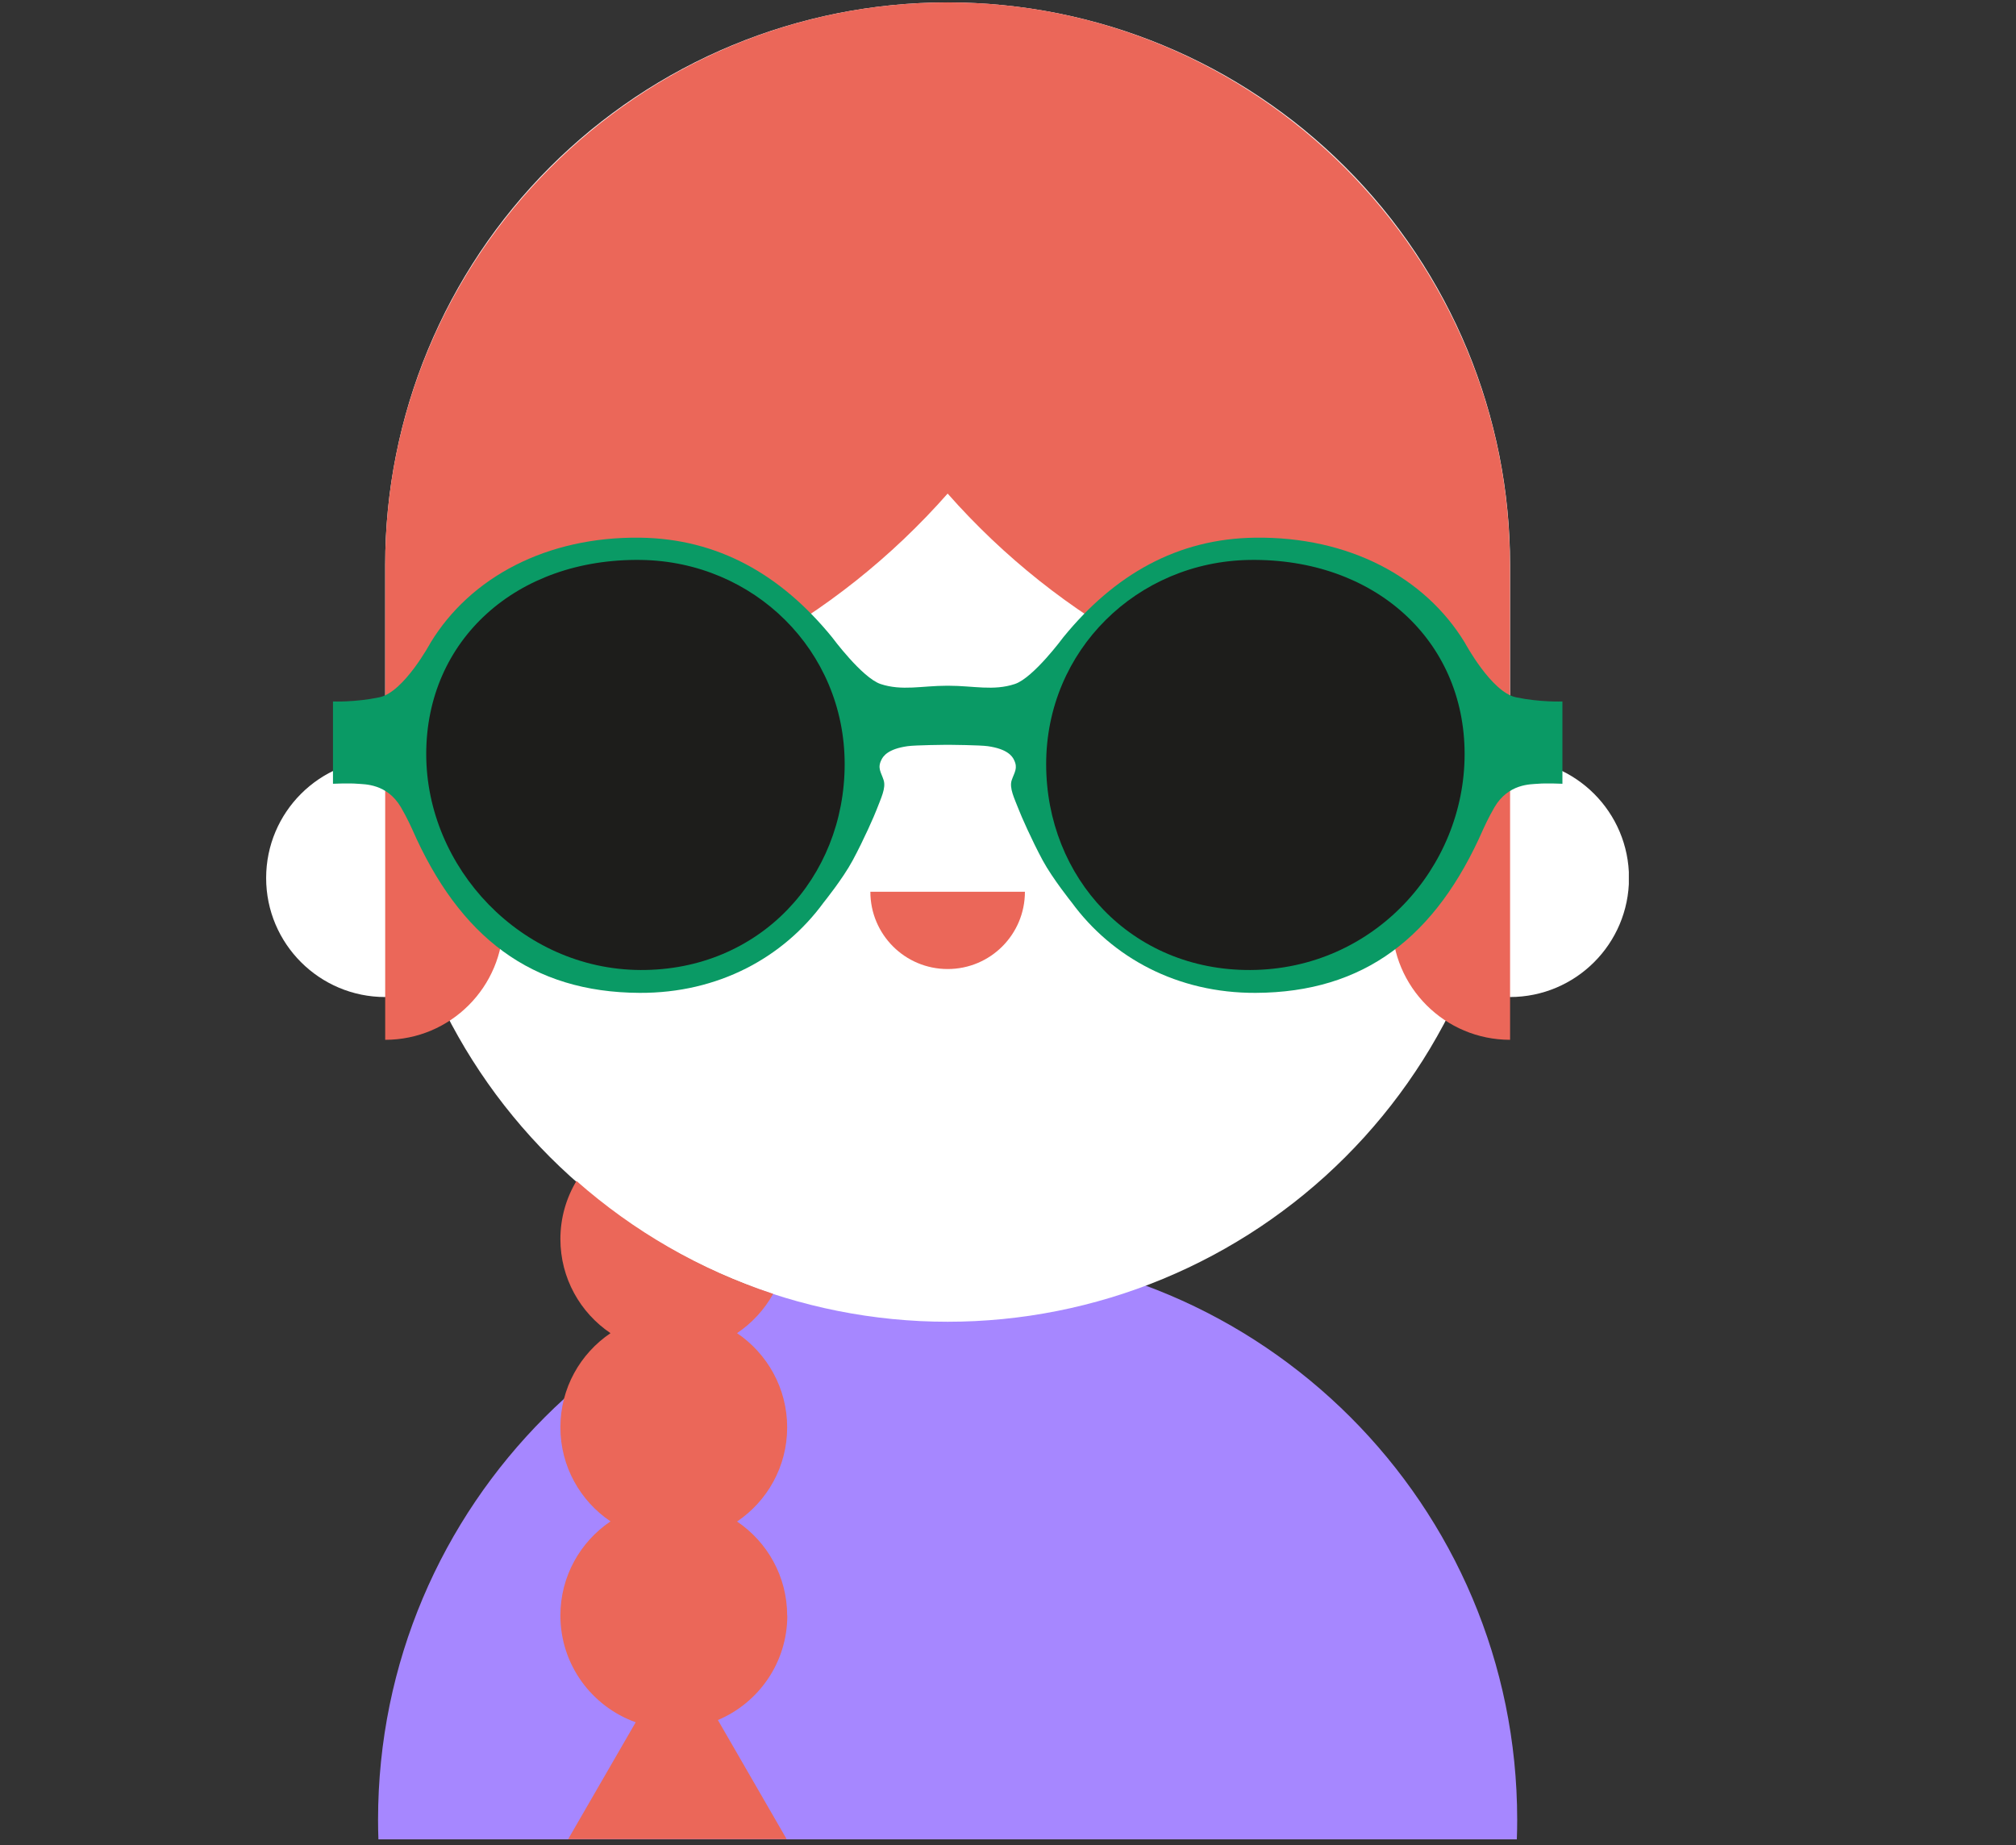 <svg version="1.0" preserveAspectRatio="xMidYMid meet" height="346" viewBox="0 0 283.5 259.5" zoomAndPan="magnify" width="378" xmlns:xlink="http://www.w3.org/1999/xlink" xmlns="http://www.w3.org/2000/svg"><rect x="0" y="0" width="283.5" height="259.5" fill="#333333" stroke="none"/><defs><clipPath id="0566a904b5"><path clip-rule="nonzero" d="M 37.426 106 L 71 106 L 71 141 L 37.426 141 Z M 37.426 106"></path></clipPath><clipPath id="94c867667c"><path clip-rule="nonzero" d="M 195 106 L 229.055 106 L 229.055 141 L 195 141 Z M 195 106"></path></clipPath></defs><g clip-path="url(#0566a904b5)"><path fill-rule="nonzero" fill-opacity="1" d="M 70.906 123.473 C 70.906 132.715 63.41 140.211 54.168 140.211 C 44.922 140.211 37.426 132.715 37.426 123.473 C 37.426 114.227 44.922 106.73 54.168 106.73 C 63.41 106.73 70.906 114.227 70.906 123.473 Z M 70.906 123.473" fill="#ffffff"></path></g><g clip-path="url(#94c867667c)"><path fill-rule="nonzero" fill-opacity="1" d="M 229.078 123.473 C 229.078 132.715 221.582 140.211 212.336 140.211 C 203.094 140.211 195.598 132.715 195.598 123.473 C 195.598 114.227 203.094 106.73 212.336 106.73 C 221.582 106.73 229.078 114.227 229.078 123.473 Z M 229.078 123.473" fill="#ffffff"></path></g><path fill-rule="nonzero" fill-opacity="1" d="M 213.305 258.664 C 213.34 257.746 213.355 256.832 213.355 255.918 C 213.355 211.672 177.488 175.82 133.262 175.82 C 89.031 175.82 53.164 211.688 53.164 255.918 C 53.164 256.832 53.18 257.746 53.215 258.664 L 213.324 258.664 Z M 213.305 258.664" fill="#a687ff"></path><path fill-rule="nonzero" fill-opacity="1" d="M 133.262 0.336 C 134.555 0.336 135.848 0.367 137.141 0.434 C 138.434 0.496 139.727 0.59 141.012 0.719 C 142.301 0.844 143.586 1.004 144.867 1.195 C 146.148 1.383 147.422 1.605 148.691 1.855 C 149.961 2.109 151.223 2.395 152.48 2.707 C 153.734 3.023 154.98 3.367 156.219 3.742 C 157.461 4.117 158.688 4.523 159.906 4.961 C 161.125 5.398 162.332 5.863 163.527 6.359 C 164.723 6.852 165.906 7.379 167.078 7.93 C 168.246 8.484 169.402 9.066 170.547 9.676 C 171.688 10.285 172.812 10.926 173.922 11.59 C 175.035 12.254 176.125 12.949 177.203 13.668 C 178.277 14.387 179.336 15.133 180.375 15.902 C 181.418 16.672 182.438 17.469 183.438 18.289 C 184.438 19.113 185.418 19.957 186.379 20.828 C 187.336 21.695 188.273 22.59 189.188 23.504 C 190.105 24.418 190.996 25.355 191.867 26.316 C 192.734 27.273 193.578 28.254 194.402 29.254 C 195.223 30.254 196.02 31.277 196.789 32.316 C 197.562 33.355 198.305 34.414 199.023 35.488 C 199.746 36.566 200.438 37.66 201.102 38.77 C 201.766 39.879 202.406 41.004 203.016 42.148 C 203.625 43.289 204.207 44.445 204.762 45.613 C 205.312 46.785 205.84 47.969 206.336 49.164 C 206.828 50.359 207.297 51.566 207.73 52.785 C 208.168 54.004 208.574 55.234 208.949 56.473 C 209.324 57.711 209.672 58.957 209.984 60.215 C 210.301 61.469 210.582 62.73 210.836 64 C 211.086 65.27 211.309 66.547 211.5 67.824 C 211.688 69.105 211.848 70.391 211.973 71.68 C 212.102 72.969 212.195 74.258 212.258 75.551 C 212.324 76.844 212.355 78.137 212.355 79.43 L 212.355 106.781 C 212.355 108.074 212.324 109.371 212.258 110.664 C 212.195 111.953 212.102 113.246 211.973 114.535 C 211.848 115.82 211.688 117.105 211.5 118.387 C 211.309 119.668 211.086 120.941 210.836 122.211 C 210.582 123.48 210.301 124.742 209.984 126 C 209.672 127.254 209.324 128.504 208.949 129.742 C 208.574 130.98 208.168 132.207 207.73 133.426 C 207.297 134.645 206.828 135.852 206.336 137.051 C 205.84 138.246 205.312 139.43 204.762 140.598 C 204.207 141.77 203.625 142.926 203.016 144.066 C 202.406 145.207 201.766 146.332 201.102 147.445 C 200.438 148.555 199.746 149.648 199.023 150.723 C 198.305 151.801 197.562 152.859 196.789 153.898 C 196.02 154.938 195.223 155.957 194.402 156.957 C 193.578 157.957 192.734 158.938 191.867 159.898 C 190.996 160.855 190.105 161.793 189.188 162.711 C 188.273 163.625 187.336 164.516 186.379 165.387 C 185.418 166.254 184.438 167.102 183.438 167.922 C 182.438 168.742 181.418 169.539 180.375 170.309 C 179.336 171.082 178.277 171.828 177.203 172.547 C 176.125 173.266 175.035 173.957 173.922 174.621 C 172.812 175.289 171.688 175.926 170.547 176.535 C 169.402 177.145 168.246 177.727 167.078 178.281 C 165.906 178.836 164.723 179.359 163.527 179.855 C 162.332 180.352 161.125 180.816 159.906 181.25 C 158.688 181.688 157.461 182.094 156.219 182.469 C 154.98 182.844 153.734 183.191 152.48 183.504 C 151.223 183.82 149.961 184.102 148.691 184.355 C 147.422 184.609 146.148 184.828 144.867 185.02 C 143.586 185.211 142.301 185.367 141.012 185.496 C 139.727 185.621 138.434 185.715 137.141 185.781 C 135.848 185.844 134.555 185.875 133.262 185.875 C 131.965 185.875 130.672 185.844 129.379 185.781 C 128.086 185.715 126.797 185.621 125.508 185.496 C 124.219 185.367 122.934 185.211 121.656 185.02 C 120.375 184.828 119.098 184.609 117.828 184.355 C 116.559 184.102 115.297 183.82 114.043 183.504 C 112.785 183.191 111.539 182.844 110.301 182.469 C 109.062 182.094 107.832 181.688 106.613 181.25 C 105.395 180.816 104.188 180.352 102.992 179.855 C 101.797 179.359 100.613 178.836 99.445 178.281 C 98.273 177.727 97.117 177.145 95.977 176.535 C 94.836 175.926 93.707 175.289 92.598 174.621 C 91.488 173.957 90.395 173.266 89.316 172.547 C 88.242 171.828 87.184 171.082 86.145 170.309 C 85.105 169.539 84.086 168.742 83.082 167.922 C 82.082 167.102 81.102 166.254 80.145 165.387 C 79.184 164.516 78.246 163.625 77.332 162.711 C 76.418 161.793 75.523 160.855 74.656 159.898 C 73.785 158.938 72.941 157.957 72.121 156.957 C 71.297 155.957 70.504 154.938 69.73 153.898 C 68.961 152.859 68.215 151.801 67.496 150.723 C 66.777 149.648 66.086 148.555 65.418 147.445 C 64.754 146.332 64.117 145.207 63.504 144.066 C 62.895 142.926 62.312 141.77 61.762 140.598 C 61.207 139.43 60.684 138.246 60.188 137.051 C 59.691 135.852 59.227 134.645 58.789 133.426 C 58.355 132.207 57.949 130.98 57.57 129.742 C 57.195 128.504 56.852 127.254 56.535 126 C 56.223 124.742 55.938 123.48 55.688 122.211 C 55.434 120.941 55.211 119.668 55.023 118.387 C 54.832 117.105 54.676 115.82 54.547 114.535 C 54.422 113.246 54.324 111.953 54.262 110.664 C 54.199 109.371 54.168 108.074 54.168 106.781 L 54.168 79.43 C 54.168 78.137 54.199 76.844 54.262 75.551 C 54.324 74.258 54.422 72.969 54.547 71.68 C 54.676 70.391 54.832 69.105 55.023 67.824 C 55.211 66.547 55.434 65.27 55.688 64 C 55.938 62.73 56.223 61.469 56.535 60.215 C 56.852 58.957 57.195 57.711 57.57 56.473 C 57.949 55.234 58.355 54.004 58.789 52.785 C 59.227 51.566 59.691 50.359 60.188 49.164 C 60.684 47.969 61.207 46.785 61.762 45.613 C 62.312 44.445 62.895 43.289 63.504 42.148 C 64.117 41.004 64.754 39.879 65.418 38.77 C 66.086 37.66 66.777 36.566 67.496 35.488 C 68.215 34.414 68.961 33.355 69.73 32.316 C 70.504 31.277 71.297 30.254 72.121 29.254 C 72.941 28.254 73.785 27.273 74.656 26.316 C 75.523 25.355 76.418 24.418 77.332 23.504 C 78.246 22.59 79.184 21.695 80.145 20.828 C 81.102 19.957 82.082 19.113 83.082 18.289 C 84.086 17.469 85.105 16.672 86.145 15.902 C 87.184 15.133 88.242 14.387 89.316 13.668 C 90.395 12.949 91.488 12.254 92.598 11.59 C 93.707 10.926 94.836 10.285 95.977 9.676 C 97.117 9.066 98.273 8.484 99.445 7.93 C 100.613 7.379 101.797 6.852 102.992 6.359 C 104.188 5.863 105.395 5.398 106.613 4.961 C 107.832 4.523 109.062 4.117 110.301 3.742 C 111.539 3.367 112.785 3.023 114.043 2.707 C 115.297 2.395 116.559 2.109 117.828 1.855 C 119.098 1.605 120.375 1.383 121.656 1.195 C 122.934 1.004 124.219 0.844 125.508 0.719 C 126.797 0.59 128.086 0.496 129.379 0.434 C 130.672 0.367 131.965 0.336 133.262 0.336 Z M 133.262 0.336" fill="#ffffff"></path><path fill-rule="nonzero" fill-opacity="1" d="M 122.395 125.406 C 122.395 131.402 127.25 136.273 133.262 136.273 C 139.273 136.273 144.129 131.418 144.129 125.406" fill="#eb6759"></path><path fill-rule="nonzero" fill-opacity="1" d="M 112.77 126.613 L 108.105 126.613 C 108.105 122.176 104.496 118.562 100.055 118.562 C 95.613 118.562 92.004 122.176 92.004 126.613 L 87.34 126.613 C 87.34 119.602 93.039 113.898 100.055 113.898 C 107.07 113.898 112.77 119.602 112.77 126.613 Z M 112.77 126.613" fill="#a687ff"></path><path fill-rule="nonzero" fill-opacity="1" d="M 179.164 126.613 L 174.5 126.613 C 174.5 122.176 170.891 118.562 166.449 118.562 C 162.008 118.562 158.398 122.176 158.398 126.613 L 153.734 126.613 C 153.734 119.602 159.434 113.898 166.449 113.898 C 173.465 113.898 179.164 119.602 179.164 126.613 Z M 179.164 126.613" fill="#a687ff"></path><path fill-rule="nonzero" fill-opacity="1" d="M 110.695 227.203 C 110.695 221.691 107.898 216.836 103.648 213.969 C 107.898 211.102 110.695 206.246 110.695 200.734 C 110.695 195.223 107.898 190.352 103.648 187.48 C 105.738 186.066 107.484 184.184 108.727 181.953 C 98.43 178.566 89.047 173.109 81.066 166.074 C 79.633 168.461 78.805 171.258 78.805 174.246 C 78.805 179.758 81.602 184.613 85.852 187.48 C 81.602 190.352 78.805 195.203 78.805 200.715 C 78.805 206.227 81.602 211.082 85.852 213.949 C 81.602 216.82 78.805 221.672 78.805 227.184 C 78.805 234.113 83.227 239.988 89.395 242.199 L 79.891 258.645 L 110.629 258.645 L 100.953 241.887 C 106.688 239.469 110.715 233.801 110.715 227.184 Z M 110.695 227.203" fill="#eb6759"></path><path fill-rule="nonzero" fill-opacity="1" d="M 212.336 99.645 L 212.336 79.414 C 212.336 35.93 176.746 0.336 133.262 0.336 C 89.758 0.336 54.168 35.93 54.168 79.43 L 54.168 146.227 C 63.34 146.227 70.77 138.797 70.77 129.621 L 70.77 102.582 C 95.562 99.438 117.539 87.258 133.262 69.41 C 148.984 87.242 170.961 99.438 195.75 102.582 L 195.75 129.621 C 195.75 138.797 203.18 146.227 212.355 146.227 L 212.355 99.664 Z M 212.336 99.645" fill="#eb6759"></path><path fill-rule="nonzero" fill-opacity="1" d="M 132.984 104.742 C 132.984 104.742 128.734 104.777 127.629 104.934 C 124.848 105.328 124.191 106.348 123.949 106.852 C 123.359 108.023 123.895 108.578 124.258 109.699 C 124.621 110.824 123.879 112.258 123.273 113.863 C 122.965 114.676 121.512 118.012 119.906 121 C 118.523 123.574 115.828 126.91 115.828 126.91 C 110.16 134.668 100.988 139.676 89.945 139.625 C 74.762 139.555 64.617 131.816 57.949 116.578 C 57.949 116.578 57.258 115.023 56.379 113.52 C 54.406 110.168 51.246 110.305 50.262 110.219 C 49.121 110.117 46.824 110.219 46.824 110.219 L 46.824 98.645 C 46.824 98.645 49.934 98.781 53.371 98.055 C 56.809 97.332 60.543 90.387 60.543 90.387 C 66.141 81.195 76.852 75.441 90.051 75.613 C 100.969 75.77 109.816 80.797 117.004 89.609 C 117.004 89.609 121.219 95.309 123.828 96.191 C 126.832 97.191 129.668 96.434 133.141 96.434 L 133.398 96.434 C 136.871 96.434 139.703 97.191 142.711 96.191 C 145.32 95.328 149.535 89.609 149.535 89.609 C 156.723 80.797 165.57 75.75 176.488 75.613 C 189.688 75.441 200.398 81.176 205.996 90.387 C 205.996 90.387 209.73 97.332 213.168 98.055 C 216.605 98.781 219.715 98.645 219.715 98.645 L 219.715 110.219 C 219.715 110.219 217.398 110.117 216.277 110.219 C 215.293 110.305 212.129 110.168 210.16 113.52 C 209.281 115.023 208.59 116.578 208.59 116.578 C 201.918 131.832 191.797 139.555 176.59 139.625 C 165.57 139.676 156.395 134.668 150.711 126.91 C 150.711 126.91 148.031 123.574 146.633 121 C 145.027 118.012 143.574 114.676 143.266 113.863 C 142.641 112.258 141.898 110.809 142.277 109.699 C 142.66 108.594 143.176 108.023 142.59 106.852 C 142.348 106.348 141.676 105.328 138.91 104.934 C 137.805 104.777 133.555 104.742 133.555 104.742 Z M 132.984 104.742" fill="#0a9a65"></path><path fill-rule="nonzero" fill-opacity="1" d="M 118.781 107.453 C 118.781 123.453 106.809 136.496 90.051 136.41 C 73.293 136.324 59.938 122.035 59.938 106.039 C 59.938 90.039 72.582 78.5 90.137 78.742 C 105.996 78.965 118.781 91.457 118.781 107.453 Z M 118.781 107.453" fill="#1d1d1b"></path><path fill-rule="nonzero" fill-opacity="1" d="M 147.117 107.453 C 147.117 123.453 159.09 136.496 175.848 136.41 C 193.176 136.324 205.961 122.035 205.961 106.039 C 205.961 90.039 193.316 78.5 175.762 78.742 C 159.902 78.965 147.117 91.457 147.117 107.453 Z M 147.117 107.453" fill="#1d1d1b"></path></svg>